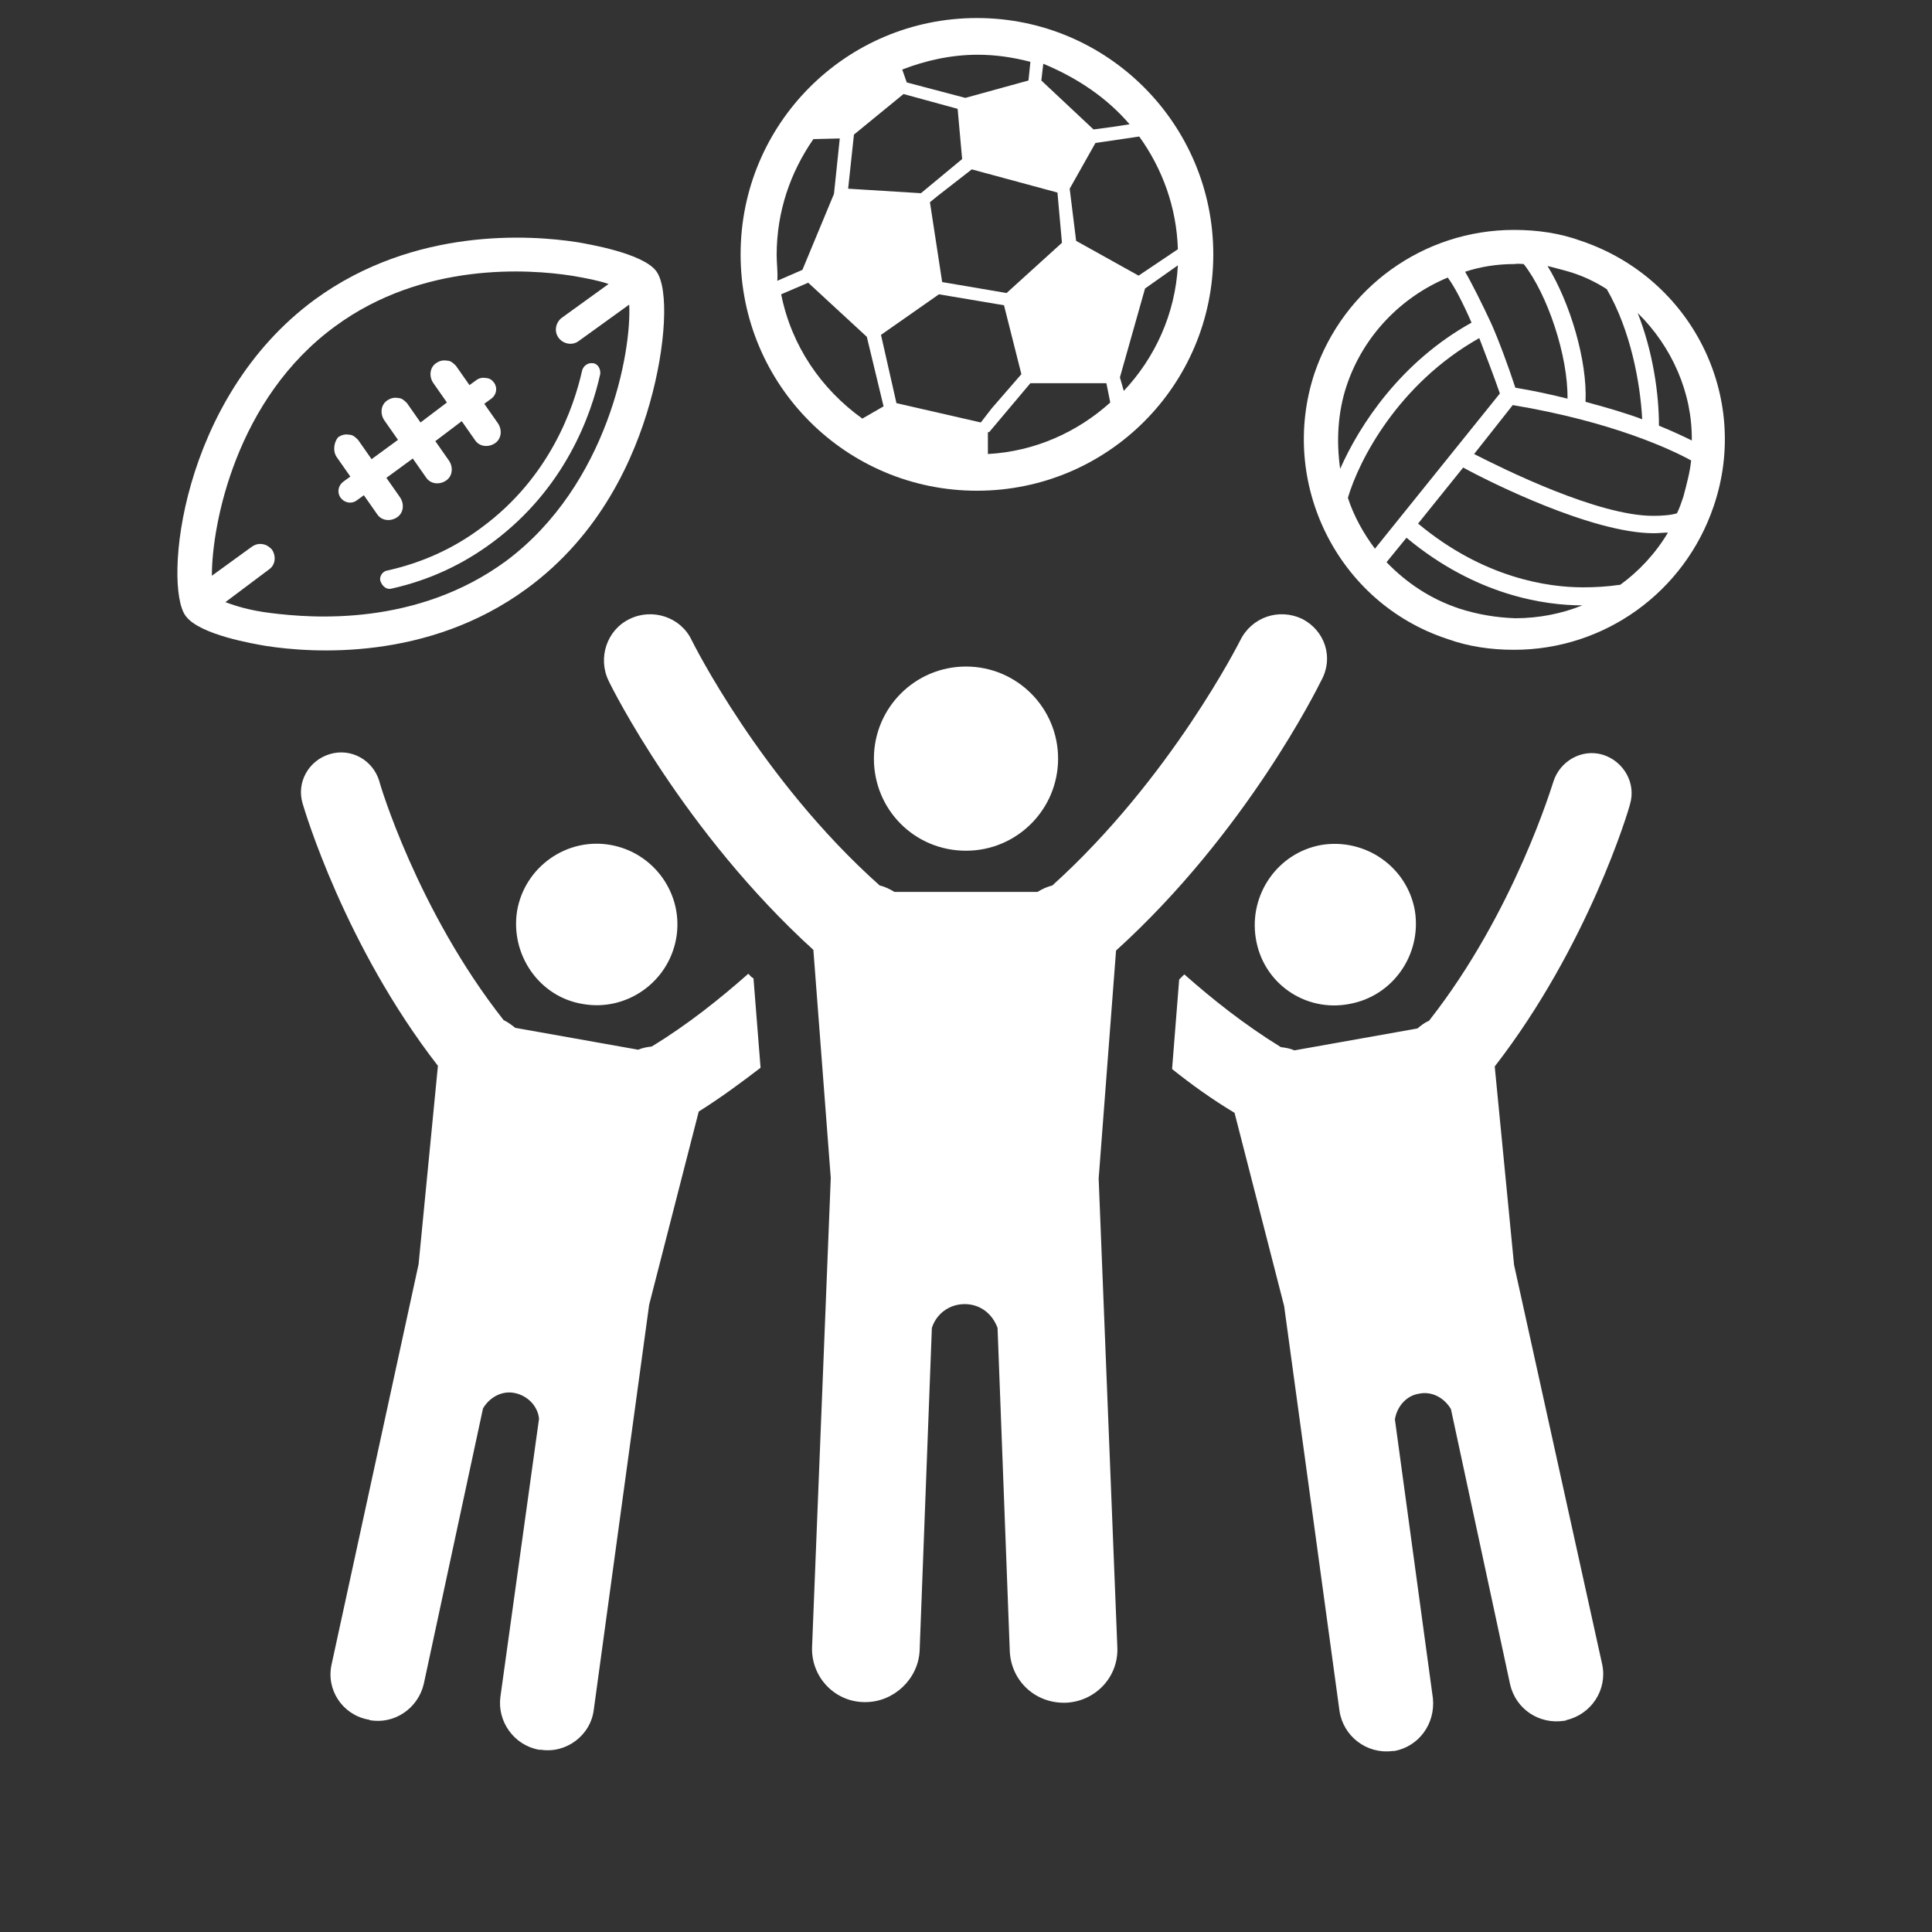 <?xml version="1.0" encoding="utf-8"?>
<!-- Generator: Adobe Illustrator 21.1.0, SVG Export Plug-In . SVG Version: 6.00 Build 0)  -->
<svg version="1.1" id="Layer_1" xmlns="http://www.w3.org/2000/svg" xmlns:xlink="http://www.w3.org/1999/xlink" x="0px" y="0px"
	 viewBox="0 0 300 300" style="enable-background:new 0 0 300 300;" xml:space="preserve">
<rect x="0" y="0" width="300" height="300" fill="#333333" stroke="none"/>
<style type="text/css">
	.st0{fill:#FFFFFF;}
</style>
<g>
	<g>
		<g>
			<path class="st0" d="M235.1,196.4l-3-30.8c14.5-18.7,20.8-39.8,21-40.7c1-3.3-1-6.7-4.2-7.7c-3.3-1-6.7,1-7.7,4.2
				c-0.1,0.2-6,20.2-19.3,37.1c-0.7,0.3-1.2,0.7-1.8,1.2l-19.1,3.4c-0.7-0.3-1.3-0.4-2.1-0.5c-5.7-3.5-10.7-7.5-15-11.3
				c-0.3,0.3-0.6,0.6-0.8,0.8l-1.1,13.9c3,2.4,6.2,4.7,9.7,6.8l7.7,30l8.6,62.9c0.6,3.9,4.2,6.7,8.2,6.2c0.1,0,0.2,0,0.3,0
				c3.8-0.7,6.4-4.2,6-8.2l-5.9-43.3c0.3-1.9,1.7-3.7,3.8-4c2-0.4,3.9,0.7,4.9,2.4l9.2,42.8c0.9,3.8,4.5,6.2,8.4,5.6
				c0.1,0,0.2,0,0.3-0.1c3.9-0.9,6.4-4.7,5.6-8.6L235.1,196.4z M209.5,155.9c6.8-1.2,11.3-7.7,10.2-14.5
				c-1.2-6.8-7.7-11.3-14.5-10.2c-6.8,1.2-11.3,7.7-10.2,14.5C196.1,152.7,202.7,157.2,209.5,155.9z M116.2,151.2
				c-4.3,3.8-9.4,7.9-15,11.3c-0.8,0.1-1.4,0.2-2.1,0.5l-19.1-3.4c-0.6-0.5-1.2-0.9-1.8-1.2c-13.4-17-19.3-36.9-19.3-37.1
				c-1-3.3-4.4-5.2-7.7-4.2c-3.3,1-5.2,4.4-4.2,7.7c0.3,1,6.5,22,21,40.7l-3,30.8l-13.5,62.1c-0.9,3.9,1.6,7.8,5.6,8.6
				c0.1,0,0.2,0,0.3,0.1c3.8,0.7,7.5-1.8,8.4-5.6l9.2-42.8c1-1.7,2.9-2.8,4.9-2.4s3.6,2,3.8,4l-6,43.2c-0.5,3.8,2.1,7.5,6,8.2
				c0.1,0,0.2,0,0.3,0c3.9,0.6,7.7-2.2,8.2-6.2l8.6-62.9l7.7-30c3.5-2.2,6.6-4.5,9.6-6.8l-1.1-13.9
				C116.7,151.8,116.5,151.5,116.2,151.2z M90.5,155.9c6.8,1.2,13.3-3.4,14.5-10.2c1.2-6.8-3.4-13.3-10.2-14.5
				c-6.8-1.2-13.3,3.4-14.5,10.2C79.2,148.2,83.7,154.8,90.5,155.9z"/>
		</g>
		<g>
			<path class="st0" d="M202.2,96.1c-3.6-1.7-7.8-0.3-9.6,3.3c-0.1,0.2-10.8,21.5-29.2,38.1c-0.8,0.2-1.5,0.5-2.3,1h-22.2
				c-0.7-0.4-1.4-0.8-2.3-1c-18.5-16.5-29.1-37.9-29.2-38.1c-1.7-3.6-6.1-5-9.6-3.3c-3.6,1.7-5,6.1-3.3,9.6
				c0.5,1.1,11.7,23.5,31.8,41.8l2.7,35.4l-2.9,72.8c-0.2,4.6,3.4,8.5,8,8.6c0.1,0,0.2,0,0.3,0c4.4,0,8.2-3.6,8.4-8l1.9-50.1
				c0.7-2.2,2.7-3.7,5.1-3.7s4.3,1.5,5.1,3.7l1.9,50.2c0.2,4.5,3.8,8,8.4,8c0.1,0,0.2,0,0.3,0c4.6-0.2,8.2-4,8-8.6l-2.9-72.8
				l2.7-35.4c20.2-18.3,31.3-40.8,31.8-41.8C207.2,102.1,205.7,97.9,202.2,96.1z M150,132.1c7.9,0,14.3-6.4,14.3-14.3
				s-6.4-14.3-14.3-14.3s-14.3,6.4-14.3,14.3S142,132.1,150,132.1z"/>
		</g>
	</g>
</g>
<path class="st0" d="M245.5,37.4c-3.3-1.2-6.8-1.7-10.4-1.7c-14.1,0-26.5,9-31,22.3c-5.6,17,3.6,35.6,20.6,41.2
	c3.3,1.2,6.8,1.7,10.4,1.7c14.1,0,26.5-9,31-22.3C271.9,61.6,262.7,43.2,245.5,37.4z M245.8,91.2c-5.4,0-15.4-1.4-25.6-9.9l7-8.7
	c4,2.2,20,10.2,29.6,10.2c0.8,0,1.5-0.1,2.2-0.1c-1.9,3.2-4.5,6-7.4,8.1C249.5,91.1,247.7,91.2,245.8,91.2z M213.5,85.2
	c-1.8-2.4-3.3-5.1-4.2-7.9c1.7-5.8,7.8-17.7,20.4-24.8c1,2.6,2.3,6,3.2,8.6L213.5,85.2z M236.6,41c3.7,4.7,6.9,14.3,6.8,20.9
	c-2.4-0.6-5.1-1.2-8.1-1.7c-1-3.1-2.7-7.7-3.8-10.1c-1.2-2.6-3.1-6.4-4-7.9c2.4-0.8,5-1.2,7.7-1.2C235.7,40.9,236.2,41,236.6,41z
	 M244,42.3c1.9,0.6,3.8,1.5,5.5,2.6c3.7,6.4,5.2,14.5,5.5,20.2c-2.4-0.9-5.4-1.8-8.8-2.7c0.3-6.4-2.4-15.4-5.9-21.1
	C241.4,41.6,242.7,41.9,244,42.3z M261.4,77.1c-0.3,0.9-0.6,1.8-1,2.6c-0.9,0.3-2.4,0.4-3.7,0.4c-8.6,0-23.3-7.3-27.8-9.6l6-7.6
	c15.6,2.6,24.8,7,27.7,8.6C262.4,73.4,261.9,75.2,261.4,77.1z M228.5,50.1c-11,6.1-17.4,15.9-20.4,22.7c-0.6-4.2-0.4-8.7,1-12.9
	c2.6-7.8,8.5-13.8,15.7-16.8C225.8,44.4,227.1,46.9,228.5,50.1z M262.7,68.4c-1.2-0.6-2.9-1.4-5.1-2.3c0-4.9-0.9-11.4-3.3-17.5
	C259.6,53.8,262.8,61,262.7,68.4z M226.6,94.5c-4.5-1.5-8.2-4-11.3-7.2l3.1-3.8c10.8,9,21.5,10.5,27.3,10.5c-3.2,1.3-6.8,2-10.4,2
	C232.3,95.9,229.4,95.4,226.6,94.5z"/>
<path class="st0" d="M151.7,2.8c-20.3,0-36.7,16.4-36.7,36.7s16.4,36.7,36.7,36.7s36.7-16.4,36.7-36.7C188.4,19.3,172,2.8,151.7,2.8
	z M120.6,39.6c0-6.7,2.1-12.8,5.7-18l4.1-0.1l-0.9,8.6l-4.9,11.8l-3.9,1.7C120.8,42.3,120.6,40.9,120.6,39.6z M176.9,21.2
	c3.6,5,5.8,11,6,17.5l-6.1,4.1l-9.7-5.4l-1-8.1l4-7.1l0.7-0.1L176.9,21.2z M150.9,26.3l13.3,3.6l0.7,7.8l-8.6,7.8l-10-1.7l-1.9-12.4
	l1.1-0.9L150.9,26.3z M152.3,65.6l-13.1-3L136.8,52l9-6.3l10.1,1.7l2.7,10.7l-4.6,5.3L152.3,65.6z M125.5,43.9l9.1,8.4l2.6,10.8
	l-3.3,1.9c-6.4-4.6-11-11.3-12.6-19.3L125.5,43.9z M153.6,67.1l6.4-7.6h11.8l0.6,3c-5.1,4.6-11.7,7.6-19,8v-3.4H153.6z M173.9,58.6
	l3.9-13.8l5.1-3.6c-0.4,7.6-3.6,14.4-8.4,19.5L173.9,58.6z M175.4,19.3l-2.6,0.4l-3,0.4l-8.1-7.6l0.3-2.6
	C167.3,12.1,171.9,15.2,175.4,19.3z M148.7,16.9l0.7,7.8L143,30l-11.3-0.7l0.9-8.4l7.7-6.3L148.7,16.9z M160,9.6l-0.3,2.9l-9.8,2.7
	l-9.1-2.4l-0.7-2c3.6-1.4,7.6-2.3,11.7-2.3C154.6,8.5,157.3,8.9,160,9.6z"/>
<g>
	<g>
		<path class="st0" d="M28.8,95.6c2.1,3,10.8,4.4,12.5,4.7c7.1,1.1,25.1,2.4,40.5-8.9c11.5-8.4,16.7-20.3,19.1-28.8
			c2.5-8.8,3-17.8,1-20.5c-2.1-2.8-10.6-4.2-12.3-4.5c-7.1-1.1-25.2-2.4-40.7,8.9C27.9,61.9,25.4,90.9,28.8,95.6z M52,50.7
			c13.7-10.1,30.2-8.9,36.7-7.9c2.4,0.4,4.4,0.8,5.8,1.3l-7.2,5.2c-1,0.7-1.3,2.1-0.6,3.1c0.7,1,2.1,1.3,3.1,0.6l7.9-5.7
			c0.4,7.2-3.3,28-19.1,39.8C64.7,97.3,48.5,96,42.1,95.2c-3.3-0.4-5.5-1.1-7.1-1.7l6.8-5.1c1-0.7,1.1-2.1,0.4-3.1
			c-0.4-0.4-0.8-0.7-1.4-0.8c-0.6-0.1-1.1,0-1.7,0.4l-6.2,4.5C32.9,81.3,36.7,61.9,52,50.7z"/>
		<path class="st0" d="M60.8,91.4c5.8-1.3,11-3.7,15.7-7.2c11.3-8.4,15.3-19.8,16.7-26.1c0.1-0.7-0.3-1.6-1.1-1.7c0,0,0,0-0.1,0
			c-0.7-0.1-1.4,0.4-1.6,1.1c-1.3,5.8-5,16.6-15.6,24.4c-4.4,3.3-9.3,5.5-14.7,6.7c-0.7,0.1-1.3,1-1,1.7
			C59.4,91.1,60.1,91.6,60.8,91.4z"/>
	</g>
	<path class="st0" d="M52.3,71l2.1,3l-1.1,0.8c-0.8,0.6-1,1.7-0.4,2.5c0.6,0.8,1.7,1,2.5,0.4l1.1-0.8l2.1,3c0.7,1,2.1,1.1,3.1,0.4
		c1-0.7,1.1-2.1,0.4-3.1l-2.1-3l4.1-3l2.1,3c0.7,1,2.1,1.1,3.1,0.4c1-0.7,1.1-2.1,0.4-3.1l-2.1-3l4.1-3.1l2.1,3
		c0.7,1,2.1,1.1,3.1,0.4c1-0.7,1.1-2.1,0.4-3.1l-2.1-3l1.1-0.8c0.8-0.6,1-1.7,0.4-2.5c-0.3-0.4-0.7-0.7-1.3-0.7
		c-0.4-0.1-1,0-1.4,0.3l-1.1,0.8l-2.1-3c-0.4-0.4-0.8-0.8-1.4-0.8c-0.6-0.1-1.1,0-1.7,0.4c-1,0.7-1.1,2.1-0.4,3.1l2.1,3l-4.1,3.1
		l-2.1-3c-0.4-0.4-0.8-0.8-1.4-0.8c-0.6-0.1-1.1,0-1.7,0.4c-1,0.7-1.1,2.1-0.4,3.1l2.1,3l-4.1,3l-2.1-3c-0.4-0.4-0.8-0.8-1.4-0.8
		c-0.6-0.1-1.1,0-1.7,0.4C51.9,68.6,51.6,70,52.3,71z"/>
</g>
</svg>
